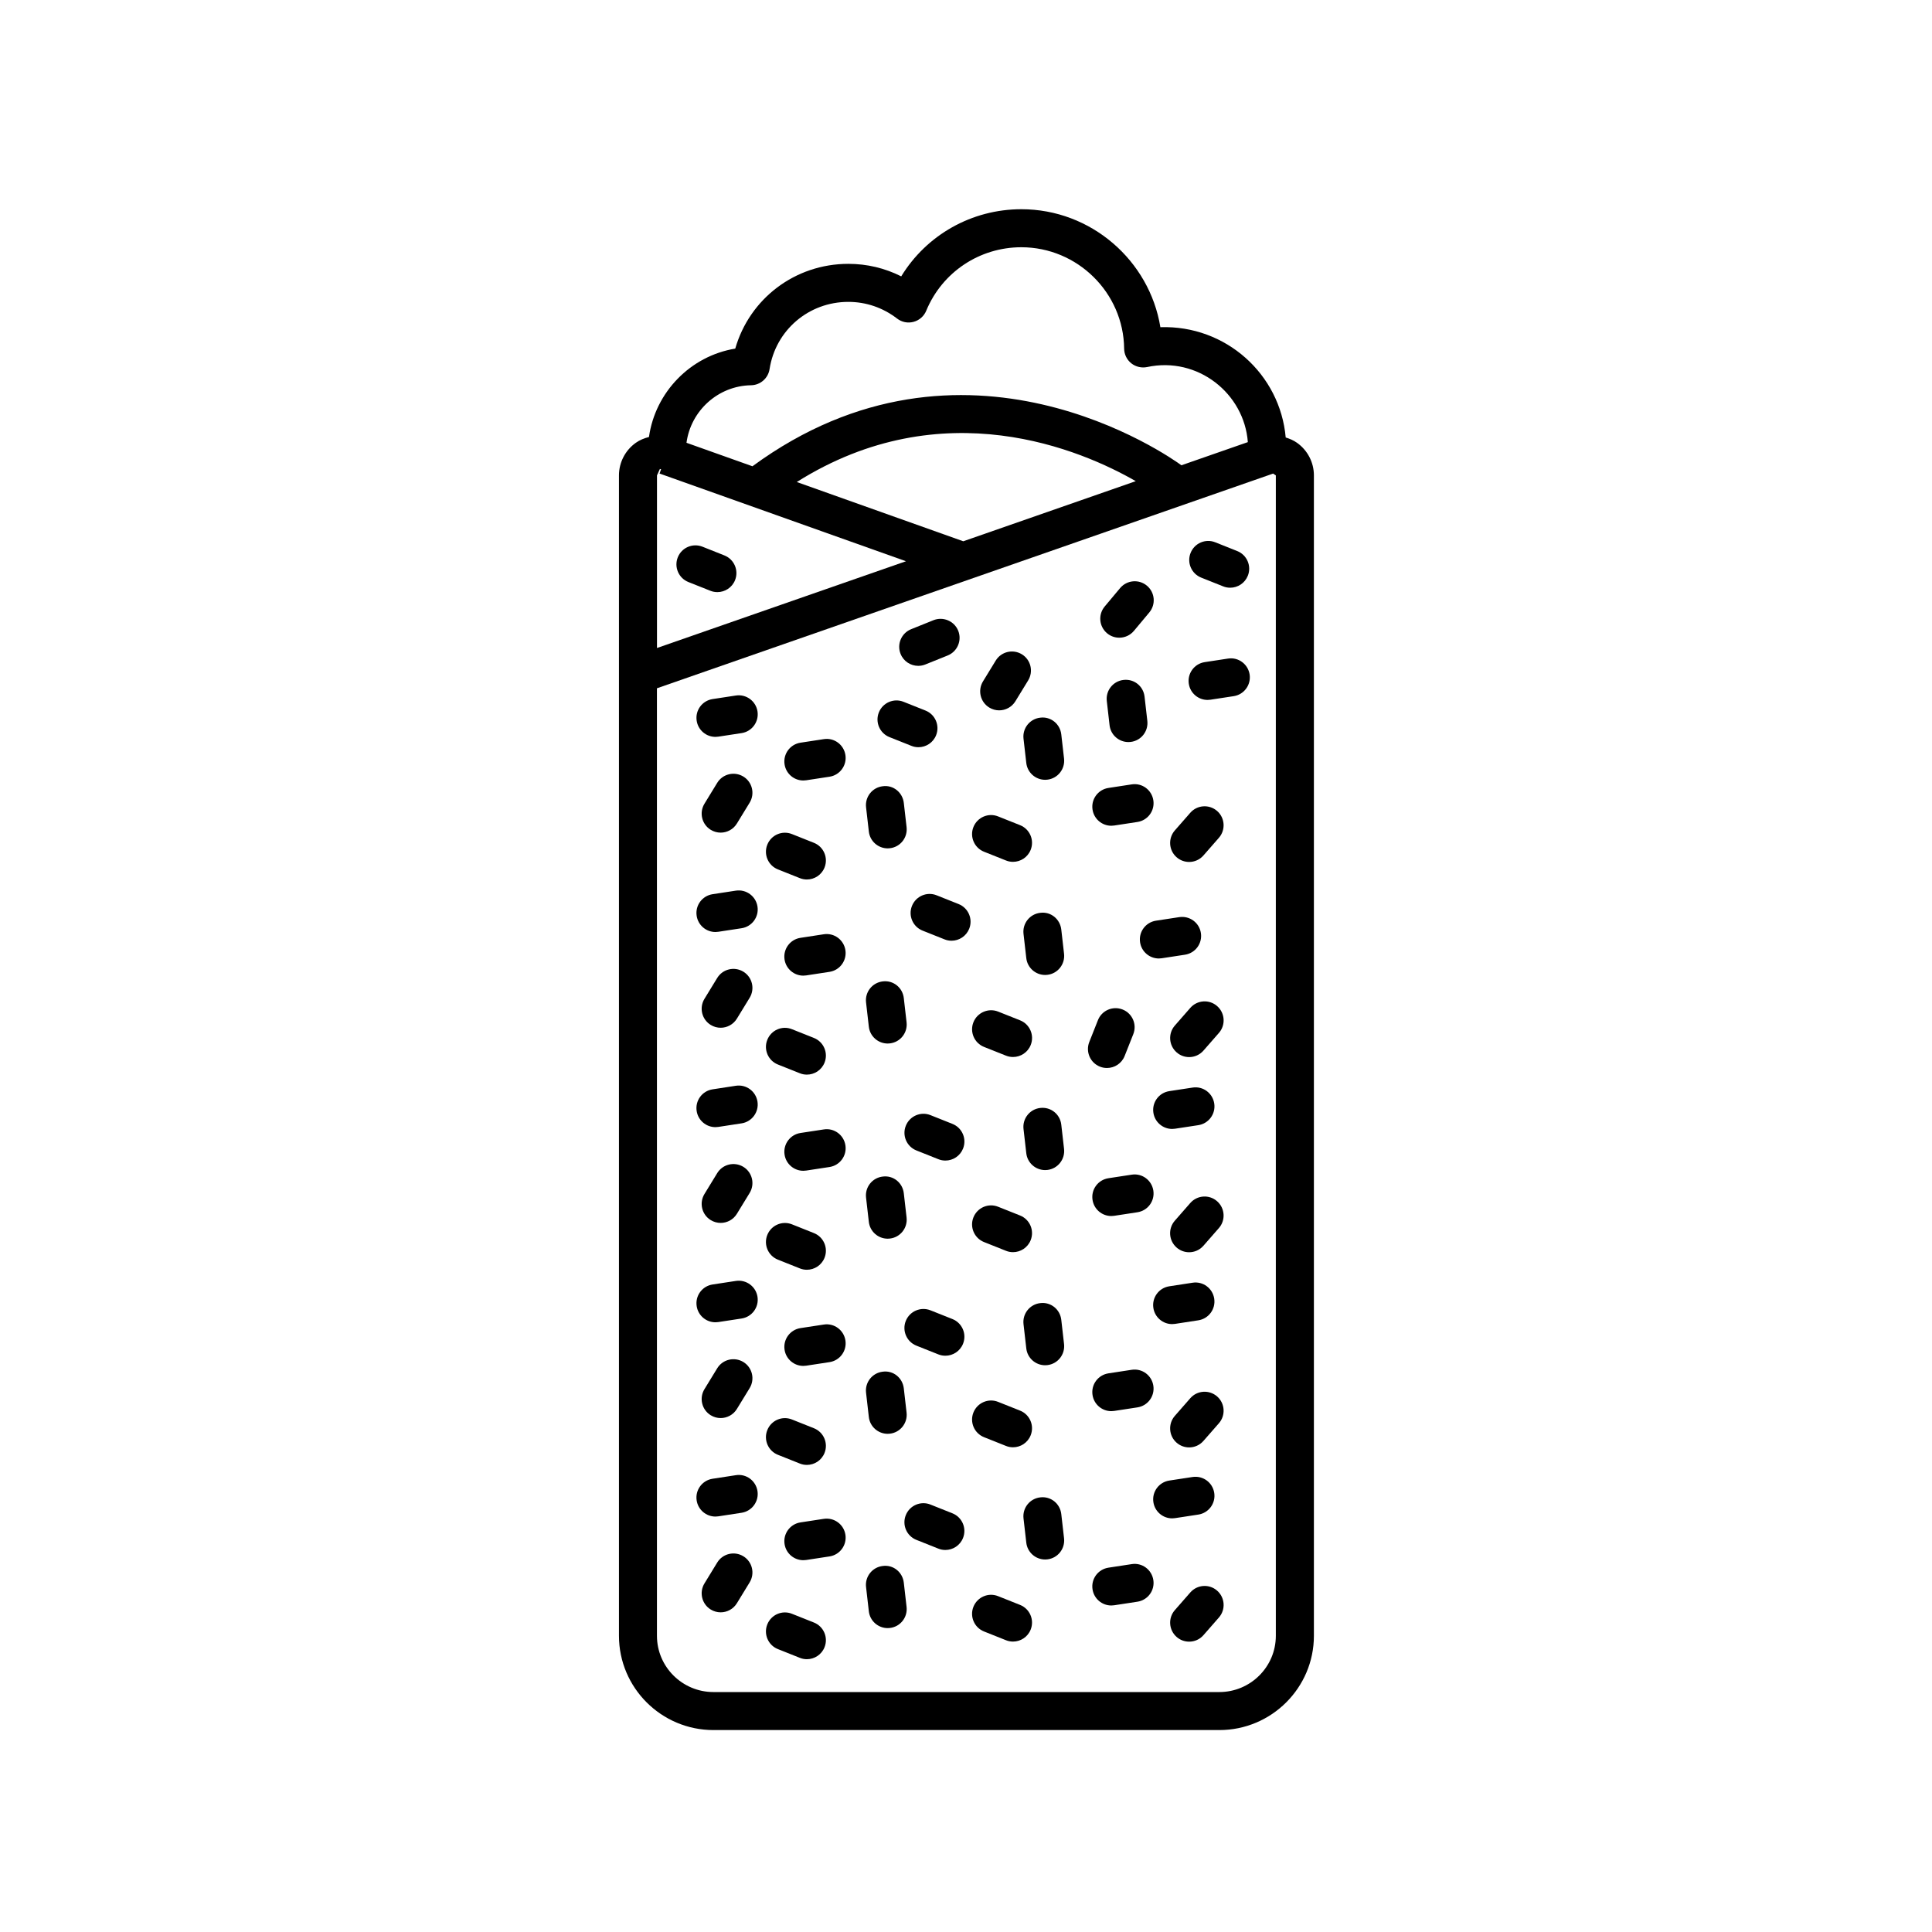<?xml version="1.0" encoding="UTF-8"?>
<!-- Uploaded to: SVG Repo, www.svgrepo.com, Generator: SVG Repo Mixer Tools -->
<svg fill="#000000" width="800px" height="800px" version="1.1" viewBox="144 144 512 512" xmlns="http://www.w3.org/2000/svg">
 <g>
  <path d="m315.98 259.81c-1.234 0.316-2.43 0.785-3.492 1.543-2.793 1.984-4.457 5.203-4.457 8.629v307.52c0 13.773 11.234 24.984 25.051 24.984h134.06c13.816 0 25.055-11.211 25.055-24.984v-307.52c0-3.422-1.668-6.644-4.465-8.629-0.922-0.656-1.949-1.09-3.008-1.414-1.473-16.746-15.852-29.797-33.211-29.23-2.891-17.68-18.375-31.262-36.84-31.262-13.18 0-25.137 6.828-31.84 17.793-4.324-2.18-9.078-3.316-14.012-3.316-14.141 0-26.172 9.234-29.973 22.461-11.871 1.953-21.188 11.539-22.867 23.426zm83.297 27.633-44.125-15.703c38.809-24.426 75.656-8.375 89.84-0.227zm-15.184 5.293-65.984 22.992v-45.746l0.77-1.703c0.102 0.039 0.215 0.031 0.316 0.066l-0.406 1.148zm90.602-31.57-17.609 6.137c-3.059-2.238-57.605-40.883-113.68 0.262l-17.477-6.223c1.129-8.445 8.328-15.105 17.109-15.246 2.453-0.039 4.523-1.84 4.902-4.266 1.598-10.332 10.379-17.828 20.871-17.828 4.707 0 9.168 1.527 12.918 4.414 1.238 0.957 2.848 1.293 4.379 0.875 1.516-0.402 2.754-1.492 3.352-2.941 4.227-10.219 14.121-16.828 25.207-16.828 14.863 0 27.086 12.055 27.242 26.875 0.016 1.512 0.715 2.938 1.895 3.883 1.184 0.941 2.742 1.293 4.203 0.988 13.406-2.863 25.727 7 26.684 19.898zm-156.59 65.234 163.29-56.898 0.715 0.484v307.52c0 8.223-6.723 14.906-14.977 14.906h-134.06c-8.258 0-14.973-6.688-14.973-14.906l-0.004-251.11z"/>
  <path d="m395.14 317.71-5.918 2.383c-0.613 0.246-1.25 0.363-1.879 0.363-1.996 0-3.883-1.188-4.676-3.16-1.039-2.578 0.211-5.516 2.797-6.555l5.918-2.383c2.562-1.023 5.512 0.207 6.555 2.797 1.035 2.578-0.215 5.516-2.797 6.555z"/>
  <path d="m334.07 558.09c1.449-2.367 4.543-3.117 6.926-1.664 2.371 1.449 3.117 4.551 1.664 6.926l-3.379 5.523c-0.945 1.551-2.606 2.41-4.301 2.41-0.898 0-1.805-0.242-2.625-0.742-2.371-1.449-3.117-4.551-1.664-6.926z"/>
  <path d="m421.55 557.25c-0.195 0.023-0.387 0.035-0.578 0.035-2.527 0-4.707-1.895-4.996-4.465l-0.734-6.422c-0.316-2.766 1.664-5.266 4.43-5.578 2.805-0.352 5.266 1.664 5.578 4.43l0.734 6.422c0.312 2.766-1.668 5.266-4.434 5.578z"/>
  <path d="m377.94 559c2.812-0.387 5.266 1.664 5.578 4.43l0.734 6.422c0.316 2.766-1.664 5.266-4.43 5.578-0.195 0.023-0.387 0.035-0.578 0.035-2.527 0-4.707-1.895-4.996-4.465l-0.734-6.422c-0.324-2.762 1.66-5.262 4.426-5.578z"/>
  <path d="m353.88 571.67 5.816 2.316c2.586 1.027 3.848 3.961 2.816 6.543-0.785 1.977-2.676 3.176-4.68 3.176-0.621 0-1.254-0.109-1.863-0.359l-5.812-2.316c-2.586-1.027-3.848-3.961-2.816-6.543 1.027-2.586 3.957-3.856 6.539-2.816z"/>
  <path d="m408.51 567 5.812 2.316c2.586 1.027 3.848 3.961 2.816 6.543-0.785 1.977-2.676 3.176-4.68 3.176-0.621 0-1.254-0.109-1.863-0.359l-5.812-2.316c-2.586-1.027-3.848-3.961-2.816-6.543 1.031-2.582 3.961-3.859 6.543-2.816z"/>
  <path d="m384.04 545.54c1.027-2.59 3.965-3.856 6.543-2.816l5.812 2.316c2.586 1.027 3.848 3.961 2.816 6.543-0.785 1.977-2.676 3.176-4.68 3.176-0.621 0-1.254-0.109-1.863-0.359l-5.812-2.316c-2.586-1.023-3.848-3.957-2.816-6.543z"/>
  <path d="m330.16 288.88 5.812 2.312c2.59 1.027 3.856 3.961 2.828 6.543-0.785 1.98-2.68 3.18-4.684 3.18-0.621 0-1.25-0.109-1.859-0.352l-5.812-2.312c-2.59-1.027-3.856-3.961-2.828-6.543 1.027-2.598 3.961-3.848 6.543-2.828z"/>
  <path d="m389.26 332.3c2.586 1.027 3.848 3.961 2.816 6.543-0.785 1.977-2.676 3.176-4.68 3.176-0.621 0-1.254-0.109-1.863-0.359l-5.812-2.316c-2.586-1.027-3.848-3.961-2.816-6.543 1.031-2.586 3.961-3.856 6.543-2.816z"/>
  <path d="m459.44 566.02c1.84-2.106 5.027-2.312 7.109-0.48 2.098 1.832 2.309 5.019 0.48 7.109l-4.098 4.684c-0.996 1.145-2.394 1.723-3.793 1.723-1.18 0-2.363-0.406-3.316-1.246-2.098-1.832-2.309-5.019-0.48-7.109z"/>
  <path d="m437.75 559.45 6.16-0.941c2.766-0.438 5.32 1.473 5.738 4.223 0.422 2.75-1.465 5.32-4.223 5.738l-6.16 0.941c-0.258 0.039-0.516 0.059-0.762 0.059-2.449 0-4.594-1.785-4.973-4.281-0.426-2.75 1.461-5.32 4.219-5.738z"/>
  <path d="m363.82 556.47-6.168 0.941c-0.258 0.039-0.516 0.059-0.762 0.059-2.449 0-4.594-1.785-4.973-4.281-0.422-2.75 1.473-5.32 4.223-5.738l6.168-0.941c2.762-0.418 5.32 1.473 5.738 4.223s-1.477 5.32-4.227 5.738z"/>
  <path d="m444.49 311.2c-0.996 1.184-2.422 1.797-3.871 1.797-1.145 0-2.289-0.383-3.234-1.176-2.133-1.785-2.414-4.961-0.625-7.098l4.09-4.883c1.785-2.121 4.957-2.414 7.098-0.625 2.133 1.785 2.414 4.961 0.625 7.098z"/>
  <path d="m443.62 340.62c-0.195 0.023-0.387 0.035-0.578 0.035-2.527 0-4.707-1.895-4.996-4.465l-0.734-6.422c-0.316-2.766 1.664-5.266 4.43-5.578 2.82-0.332 5.266 1.664 5.578 4.43l0.734 6.422c0.312 2.766-1.668 5.266-4.434 5.578z"/>
  <path d="m413.09 329.84c-0.945 1.551-2.606 2.41-4.301 2.41-0.898 0-1.805-0.242-2.625-0.742-2.371-1.449-3.117-4.551-1.664-6.926l3.379-5.523c1.449-2.367 4.543-3.117 6.926-1.664 2.371 1.449 3.117 4.551 1.664 6.926z"/>
  <path d="m470.01 299.75c-0.621 0-1.254-0.109-1.863-0.359l-5.812-2.316c-2.586-1.027-3.848-3.961-2.816-6.543 1.031-2.59 3.965-3.856 6.543-2.816l5.812 2.316c2.586 1.027 3.848 3.961 2.816 6.543-0.789 1.977-2.68 3.176-4.68 3.176z"/>
  <path d="m470.94 328.49-6.16 0.941c-0.258 0.039-0.516 0.059-0.762 0.059-2.449 0-4.594-1.785-4.973-4.281-0.422-2.75 1.465-5.32 4.223-5.738l6.16-0.941c2.754-0.438 5.32 1.473 5.738 4.223 0.41 2.75-1.477 5.32-4.227 5.738z"/>
  <path d="m340.52 544.9-6.16 0.945c-0.258 0.039-0.52 0.059-0.766 0.059-2.445 0-4.594-1.785-4.973-4.277-0.422-2.75 1.465-5.32 4.219-5.742l6.16-0.945c2.75-0.438 5.324 1.465 5.742 4.219 0.418 2.75-1.473 5.32-4.223 5.742z"/>
  <path d="m453.88 536.36 6.168-0.941c2.762-0.418 5.32 1.473 5.738 4.223 0.422 2.75-1.473 5.32-4.223 5.738l-6.168 0.941c-0.258 0.039-0.516 0.059-0.762 0.059-2.449 0-4.594-1.785-4.973-4.281-0.426-2.75 1.469-5.32 4.219-5.738z"/>
  <path d="m334.07 506.61c1.449-2.367 4.543-3.113 6.926-1.664 2.371 1.449 3.117 4.551 1.664 6.926l-3.379 5.519c-0.945 1.551-2.606 2.41-4.301 2.41-0.898 0-1.805-0.242-2.625-0.742-2.371-1.449-3.117-4.551-1.664-6.926z"/>
  <path d="m421.55 505.77c-0.195 0.023-0.387 0.035-0.578 0.035-2.527 0-4.707-1.895-4.996-4.465l-0.734-6.422c-0.316-2.766 1.664-5.266 4.43-5.578 2.805-0.359 5.266 1.664 5.578 4.43l0.734 6.422c0.312 2.762-1.668 5.262-4.434 5.578z"/>
  <path d="m377.94 507.51c2.812-0.387 5.266 1.664 5.578 4.43l0.734 6.422c0.316 2.766-1.664 5.266-4.43 5.578-0.195 0.023-0.387 0.035-0.578 0.035-2.527 0-4.707-1.895-4.996-4.465l-0.734-6.422c-0.324-2.762 1.66-5.262 4.426-5.578z"/>
  <path d="m353.88 520.18 5.816 2.316c2.586 1.027 3.848 3.961 2.816 6.543-0.785 1.977-2.676 3.176-4.68 3.176-0.621 0-1.254-0.109-1.863-0.359l-5.812-2.316c-2.586-1.027-3.848-3.961-2.816-6.543 1.027-2.586 3.957-3.859 6.539-2.816z"/>
  <path d="m408.51 515.51 5.812 2.316c2.586 1.027 3.848 3.961 2.816 6.543-0.785 1.977-2.676 3.176-4.68 3.176-0.621 0-1.254-0.109-1.863-0.359l-5.812-2.316c-2.586-1.027-3.848-3.961-2.816-6.543 1.031-2.586 3.961-3.859 6.543-2.816z"/>
  <path d="m399.22 500.1c-0.785 1.98-2.68 3.18-4.684 3.18-0.621 0-1.25-0.109-1.859-0.352l-5.812-2.312c-2.59-1.027-3.856-3.961-2.828-6.543 1.031-2.59 3.961-3.844 6.543-2.828l5.812 2.312c2.59 1.023 3.856 3.957 2.828 6.543z"/>
  <path d="m467.02 521.18-4.098 4.68c-0.992 1.137-2.394 1.719-3.789 1.719-1.18 0-2.363-0.414-3.32-1.25-2.09-1.828-2.301-5.012-0.469-7.109l4.098-4.68c1.832-2.098 5.012-2.293 7.109-0.469 2.09 1.828 2.305 5.012 0.469 7.109z"/>
  <path d="m437.75 507.95 6.16-0.941c2.766-0.43 5.32 1.473 5.738 4.223 0.422 2.75-1.465 5.32-4.223 5.738l-6.16 0.941c-0.258 0.039-0.516 0.059-0.762 0.059-2.449 0-4.594-1.785-4.973-4.281-0.426-2.75 1.461-5.32 4.219-5.738z"/>
  <path d="m363.82 504.98-6.168 0.941c-0.258 0.039-0.516 0.059-0.762 0.059-2.449 0-4.594-1.785-4.973-4.281-0.422-2.75 1.473-5.32 4.223-5.738l6.168-0.941c2.762-0.434 5.32 1.473 5.738 4.223 0.418 2.758-1.477 5.32-4.227 5.738z"/>
  <path d="m340.52 493.42-6.16 0.941c-0.258 0.039-0.516 0.059-0.762 0.059-2.449 0-4.594-1.785-4.973-4.281-0.422-2.75 1.465-5.32 4.223-5.738l6.16-0.941c2.75-0.418 5.32 1.473 5.738 4.223 0.418 2.758-1.473 5.32-4.227 5.738z"/>
  <path d="m453.87 484.88 6.168-0.945c2.75-0.438 5.324 1.465 5.742 4.219 0.422 2.75-1.465 5.324-4.219 5.742l-6.168 0.945c-0.258 0.039-0.52 0.059-0.766 0.059-2.445 0-4.594-1.785-4.973-4.277-0.426-2.75 1.465-5.324 4.215-5.742z"/>
  <path d="m334.07 454.89c1.449-2.367 4.543-3.113 6.926-1.664 2.371 1.449 3.117 4.551 1.664 6.926l-3.379 5.523c-0.945 1.551-2.606 2.41-4.301 2.41-0.898 0-1.805-0.242-2.625-0.742-2.371-1.449-3.117-4.551-1.664-6.926z"/>
  <path d="m421.55 454.05c-0.195 0.023-0.387 0.035-0.578 0.035-2.527 0-4.707-1.895-4.996-4.465l-0.734-6.422c-0.316-2.766 1.664-5.266 4.43-5.578 2.805-0.332 5.266 1.664 5.578 4.43l0.734 6.422c0.312 2.762-1.668 5.266-4.434 5.578z"/>
  <path d="m377.94 455.8c2.812-0.367 5.266 1.664 5.578 4.43l0.734 6.422c0.316 2.766-1.664 5.266-4.43 5.578-0.195 0.023-0.387 0.035-0.578 0.035-2.527 0-4.707-1.895-4.996-4.465l-0.734-6.422c-0.324-2.769 1.66-5.266 4.426-5.578z"/>
  <path d="m353.88 468.46 5.816 2.32c2.586 1.027 3.848 3.961 2.816 6.543-0.785 1.977-2.676 3.176-4.68 3.176-0.621 0-1.254-0.109-1.863-0.359l-5.812-2.316c-2.586-1.027-3.848-3.961-2.816-6.543 1.027-2.586 3.957-3.852 6.539-2.82z"/>
  <path d="m408.51 463.8 5.812 2.316c2.586 1.027 3.848 3.961 2.816 6.543-0.785 1.977-2.676 3.176-4.68 3.176-0.621 0-1.254-0.109-1.863-0.359l-5.812-2.316c-2.586-1.027-3.848-3.961-2.816-6.543 1.031-2.586 3.961-3.856 6.543-2.816z"/>
  <path d="m394.54 451.56c-0.621 0-1.254-0.109-1.863-0.359l-5.812-2.316c-2.586-1.027-3.848-3.961-2.816-6.543 1.027-2.586 3.965-3.856 6.543-2.816l5.812 2.316c2.586 1.027 3.848 3.961 2.816 6.543-0.789 1.977-2.68 3.176-4.68 3.176z"/>
  <path d="m467.02 469.45-4.098 4.684c-0.996 1.145-2.394 1.723-3.793 1.723-1.18 0-2.363-0.406-3.316-1.246-2.098-1.832-2.309-5.019-0.48-7.109l4.098-4.684c1.84-2.106 5.027-2.312 7.109-0.48 2.098 1.84 2.312 5.023 0.48 7.113z"/>
  <path d="m437.75 456.24 6.16-0.941c2.766-0.434 5.32 1.473 5.738 4.223 0.422 2.75-1.465 5.32-4.223 5.738l-6.16 0.941c-0.258 0.039-0.516 0.059-0.762 0.059-2.449 0-4.594-1.785-4.973-4.281-0.426-2.754 1.461-5.32 4.219-5.738z"/>
  <path d="m363.82 453.27-6.168 0.941c-0.258 0.039-0.516 0.059-0.762 0.059-2.449 0-4.594-1.785-4.973-4.281-0.422-2.75 1.473-5.32 4.223-5.738l6.168-0.941c2.762-0.438 5.32 1.473 5.738 4.223 0.418 2.754-1.477 5.32-4.227 5.738z"/>
  <path d="m340.52 441.7-6.16 0.945c-0.258 0.039-0.52 0.059-0.766 0.059-2.445 0-4.594-1.785-4.973-4.277-0.422-2.75 1.465-5.32 4.219-5.742l6.16-0.945c2.75-0.43 5.324 1.465 5.742 4.219 0.418 2.75-1.473 5.32-4.223 5.742z"/>
  <path d="m453.88 433.16 6.168-0.941c2.762-0.438 5.32 1.473 5.738 4.223 0.422 2.75-1.473 5.32-4.223 5.738l-6.168 0.941c-0.258 0.039-0.516 0.059-0.762 0.059-2.449 0-4.594-1.785-4.973-4.281-0.426-2.758 1.469-5.32 4.219-5.738z"/>
  <path d="m334.07 403.17c1.449-2.367 4.543-3.117 6.926-1.664 2.371 1.449 3.117 4.551 1.664 6.926l-3.379 5.523c-0.945 1.551-2.606 2.41-4.301 2.41-0.898 0-1.805-0.242-2.625-0.742-2.371-1.449-3.117-4.551-1.664-6.926z"/>
  <path d="m421.55 402.34c-0.195 0.023-0.387 0.035-0.578 0.035-2.527 0-4.707-1.895-4.996-4.465l-0.734-6.422c-0.316-2.766 1.664-5.266 4.43-5.578 2.805-0.383 5.266 1.664 5.578 4.43l0.734 6.422c0.312 2.766-1.668 5.266-4.434 5.578z"/>
  <path d="m377.94 404.08c2.812-0.348 5.266 1.664 5.578 4.43l0.734 6.422c0.316 2.766-1.664 5.266-4.43 5.578-0.195 0.023-0.387 0.035-0.578 0.035-2.527 0-4.707-1.895-4.996-4.465l-0.734-6.422c-0.324-2.762 1.66-5.258 4.426-5.578z"/>
  <path d="m353.88 416.75 5.816 2.316c2.586 1.027 3.848 3.961 2.816 6.543-0.785 1.977-2.676 3.176-4.68 3.176-0.621 0-1.254-0.109-1.863-0.359l-5.812-2.316c-2.586-1.027-3.848-3.961-2.816-6.543 1.027-2.586 3.957-3.863 6.539-2.816z"/>
  <path d="m408.51 412.08 5.812 2.312c2.59 1.027 3.856 3.961 2.828 6.543-0.785 1.98-2.68 3.18-4.684 3.18-0.621 0-1.25-0.109-1.859-0.352l-5.812-2.312c-2.59-1.027-3.856-3.961-2.828-6.543 1.027-2.59 3.965-3.844 6.543-2.828z"/>
  <path d="m396.17 393.3c-0.621 0-1.254-0.109-1.863-0.359l-5.812-2.316c-2.586-1.027-3.848-3.961-2.816-6.543 1.031-2.586 3.961-3.859 6.543-2.816l5.812 2.316c2.586 1.027 3.848 3.961 2.816 6.543-0.789 1.977-2.68 3.176-4.68 3.176z"/>
  <path d="m459.14 424.14c-1.18 0-2.363-0.406-3.316-1.246-2.098-1.832-2.309-5.019-0.48-7.109l4.098-4.684c1.84-2.106 5.027-2.309 7.109-0.48 2.098 1.832 2.309 5.019 0.48 7.109l-4.098 4.684c-1.004 1.148-2.394 1.727-3.793 1.727z"/>
  <path d="m441.5 411.53c2.59 1.023 3.856 3.949 2.832 6.539l-2.289 5.777c-0.781 1.98-2.676 3.184-4.684 3.184-0.621 0-1.246-0.109-1.855-0.352-2.59-1.023-3.856-3.949-2.832-6.539l2.289-5.777c1.02-2.598 3.953-3.856 6.539-2.832z"/>
  <path d="m363.82 401.55-6.168 0.945c-0.258 0.039-0.52 0.059-0.766 0.059-2.445 0-4.594-1.785-4.973-4.277-0.422-2.75 1.465-5.324 4.219-5.742l6.168-0.945c2.746-0.43 5.324 1.465 5.742 4.219 0.418 2.75-1.473 5.324-4.223 5.742z"/>
  <path d="m340.52 389.99-6.164 0.941c-0.258 0.039-0.516 0.059-0.762 0.059-2.449 0-4.594-1.785-4.973-4.281-0.422-2.75 1.465-5.32 4.223-5.738l6.16-0.941c2.75-0.418 5.32 1.473 5.738 4.223 0.422 2.75-1.469 5.32-4.223 5.738z"/>
  <path d="m462.25 391.27c0.422 2.75-1.465 5.32-4.223 5.738l-6.16 0.941c-0.258 0.039-0.516 0.059-0.762 0.059-2.449 0-4.594-1.785-4.973-4.281-0.422-2.75 1.465-5.32 4.223-5.738l6.16-0.941c2.762-0.414 5.316 1.473 5.734 4.223z"/>
  <path d="m334.07 351.46c1.449-2.367 4.543-3.117 6.926-1.664 2.371 1.449 3.117 4.551 1.664 6.926l-3.379 5.523c-0.945 1.551-2.606 2.41-4.301 2.41-0.898 0-1.805-0.242-2.625-0.742-2.371-1.449-3.117-4.551-1.664-6.926z"/>
  <path d="m421.55 350.62c-0.195 0.023-0.387 0.035-0.578 0.035-2.527 0-4.707-1.895-4.996-4.465l-0.734-6.422c-0.316-2.766 1.664-5.266 4.43-5.578 2.805-0.363 5.266 1.664 5.578 4.43l0.734 6.422c0.312 2.762-1.668 5.262-4.434 5.578z"/>
  <path d="m383.52 356.79 0.734 6.422c0.316 2.766-1.664 5.266-4.43 5.578-0.195 0.023-0.387 0.035-0.578 0.035-2.527 0-4.707-1.895-4.996-4.465l-0.734-6.422c-0.316-2.766 1.664-5.266 4.43-5.578 2.801-0.391 5.262 1.672 5.574 4.43z"/>
  <path d="m353.88 365.04 5.816 2.316c2.586 1.027 3.848 3.961 2.816 6.543-0.785 1.977-2.676 3.176-4.68 3.176-0.621 0-1.254-0.109-1.863-0.359l-5.812-2.316c-2.586-1.027-3.848-3.961-2.816-6.543 1.027-2.59 3.957-3.856 6.539-2.816z"/>
  <path d="m408.51 360.36 5.812 2.316c2.586 1.027 3.848 3.961 2.816 6.543-0.785 1.977-2.676 3.176-4.68 3.176-0.621 0-1.254-0.109-1.863-0.359l-5.812-2.316c-2.586-1.027-3.848-3.961-2.816-6.543 1.031-2.586 3.961-3.859 6.543-2.816z"/>
  <path d="m466.55 358.92c2.09 1.828 2.301 5.012 0.469 7.109l-4.098 4.68c-0.992 1.137-2.394 1.719-3.789 1.719-1.18 0-2.363-0.414-3.32-1.25-2.09-1.828-2.301-5.012-0.469-7.109l4.098-4.68c1.84-2.098 5.016-2.293 7.109-0.469z"/>
  <path d="m443.91 351.87c2.766-0.434 5.32 1.473 5.738 4.223 0.422 2.75-1.465 5.32-4.223 5.738l-6.16 0.941c-0.258 0.039-0.516 0.059-0.762 0.059-2.449 0-4.594-1.785-4.973-4.281-0.422-2.75 1.465-5.32 4.223-5.738z"/>
  <path d="m363.82 349.84-6.168 0.941c-0.258 0.039-0.516 0.059-0.762 0.059-2.449 0-4.594-1.785-4.973-4.281-0.422-2.75 1.473-5.32 4.223-5.738l6.168-0.941c2.762-0.438 5.32 1.473 5.738 4.223 0.418 2.754-1.477 5.32-4.227 5.738z"/>
  <path d="m340.52 338.28-6.16 0.941c-0.258 0.039-0.516 0.059-0.762 0.059-2.449 0-4.594-1.785-4.973-4.281-0.422-2.75 1.465-5.32 4.223-5.738l6.16-0.941c2.75-0.422 5.32 1.473 5.738 4.223 0.418 2.75-1.473 5.32-4.227 5.738z"/>
 </g>
</svg>